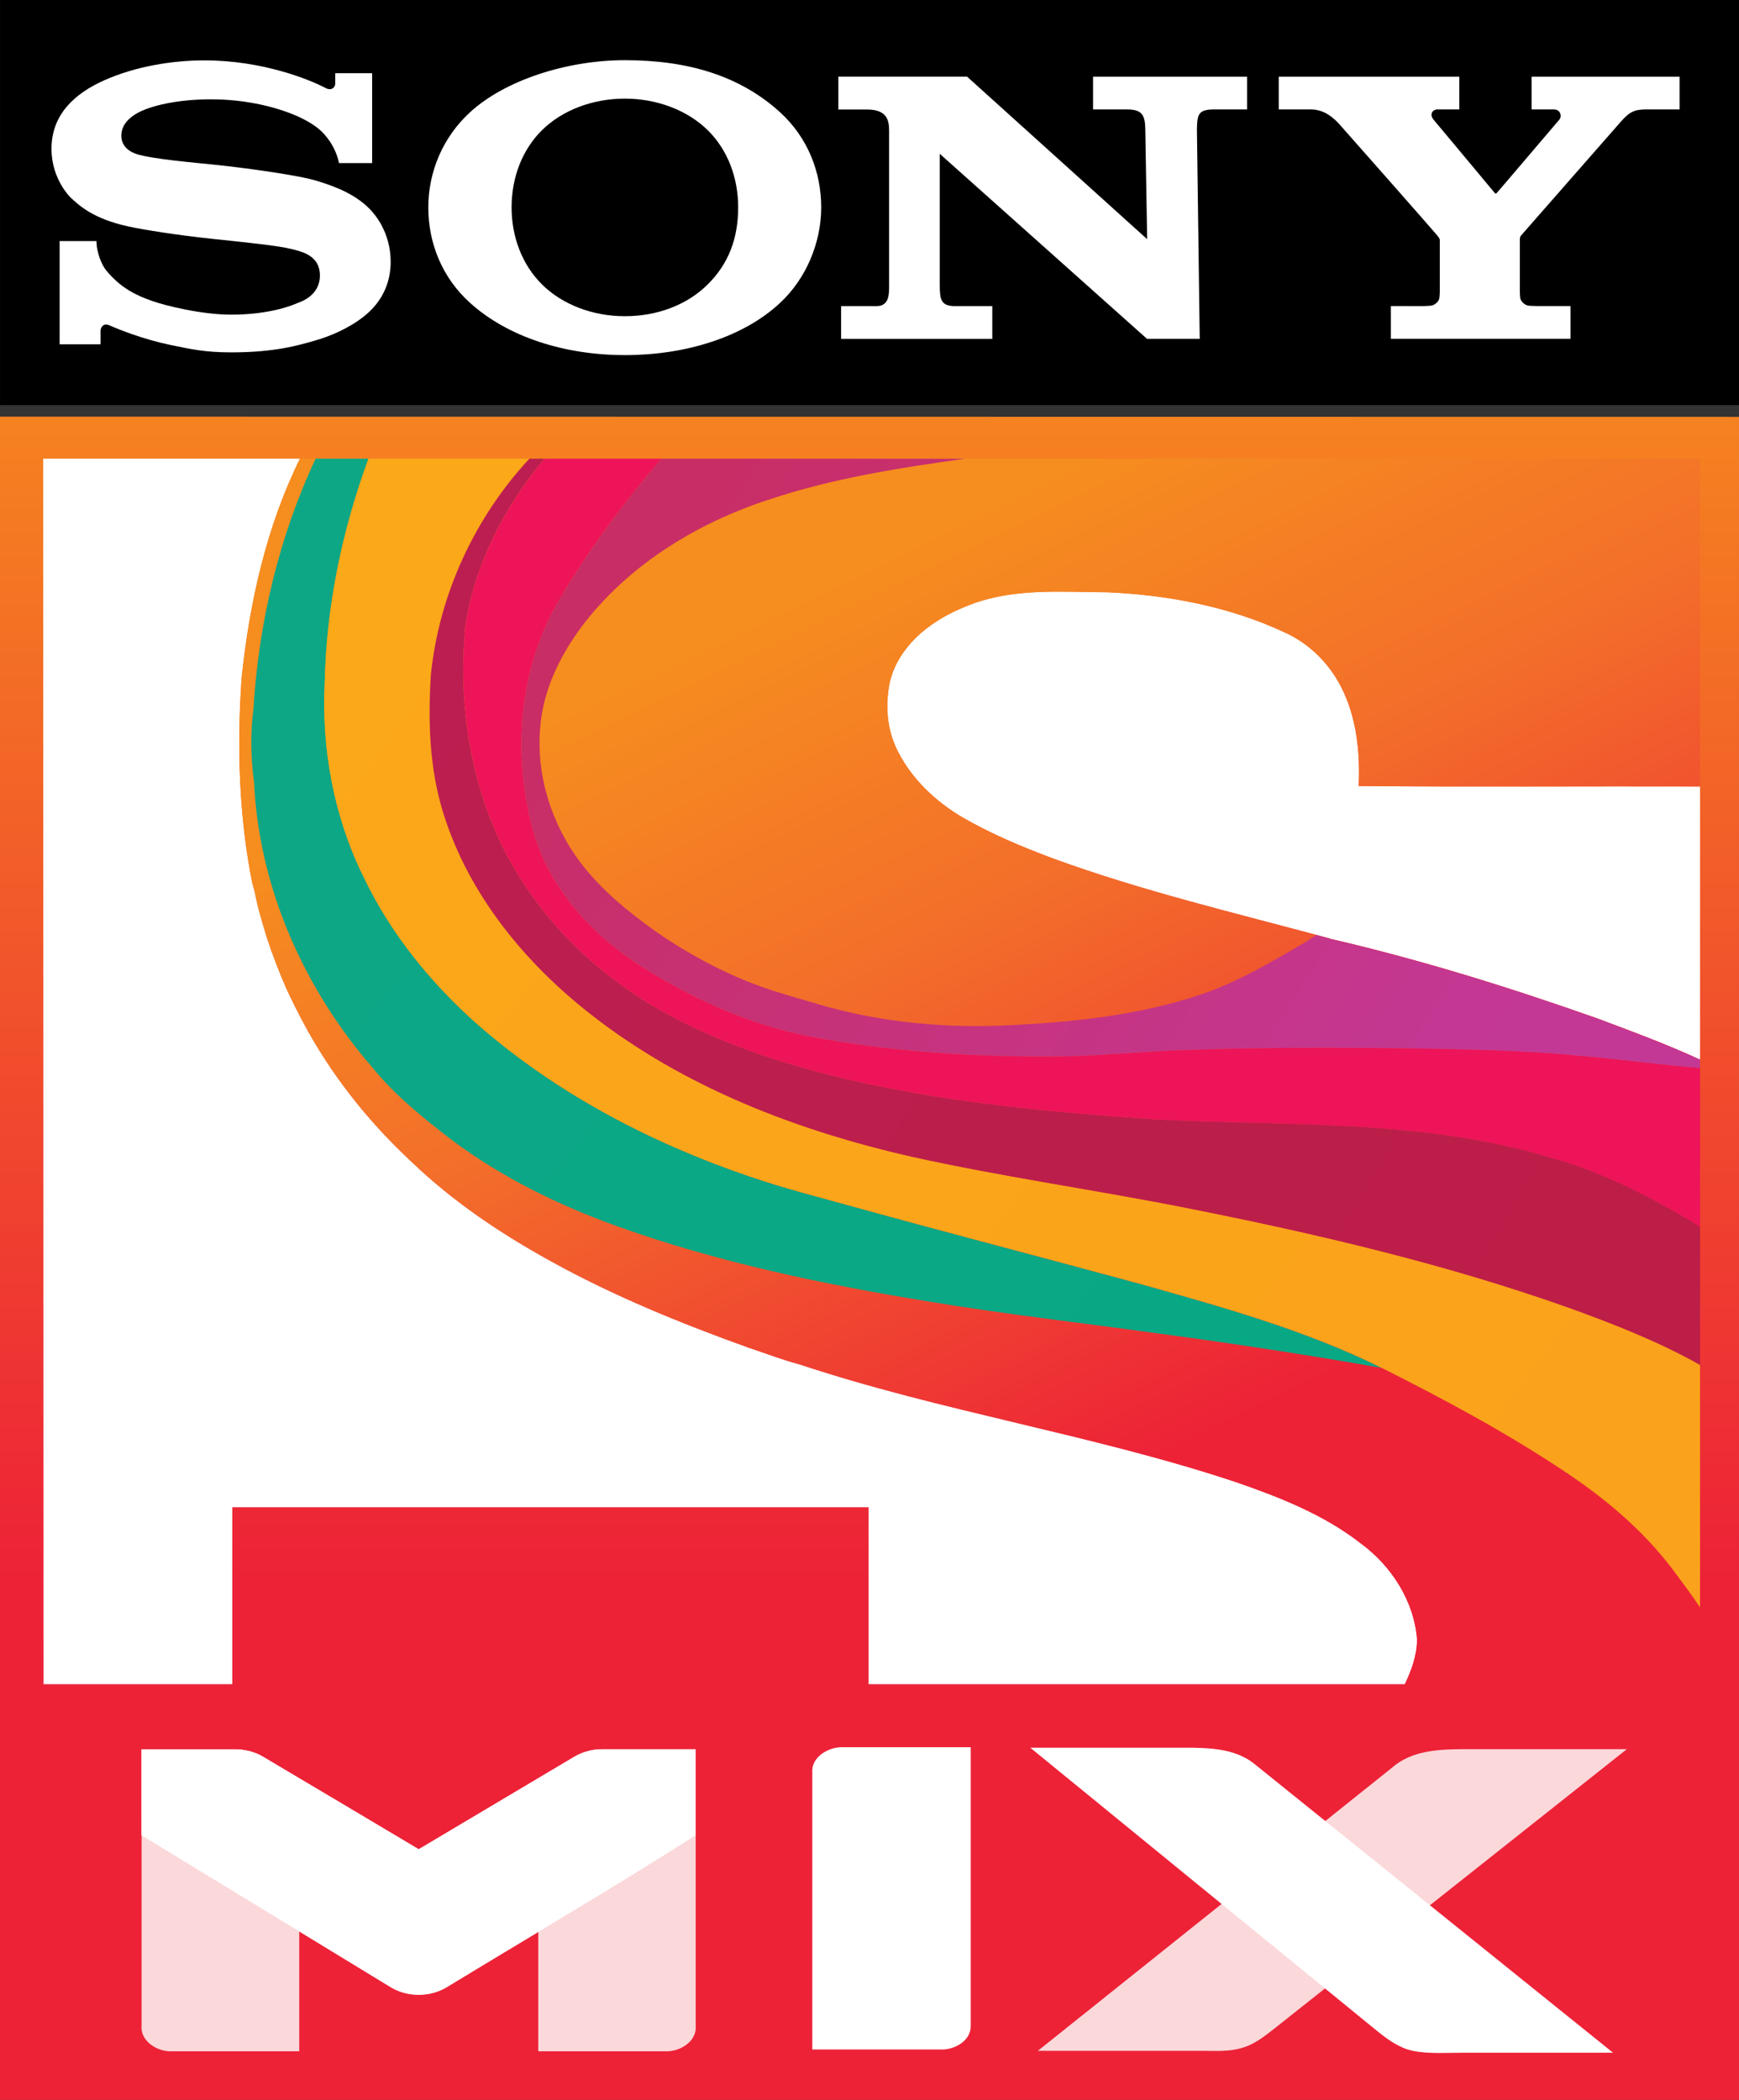 <svg width="600" height="724.27" version="1.1" viewBox="0 0 158.75 191.63" xmlns="http://www.w3.org/2000/svg" xmlns:xlink="http://www.w3.org/1999/xlink">
 <rect x="0" y="0" width="158.75" height="191.63" fill="#333333" stroke="none"/>
 <defs>
  <linearGradient id="e" x1="184.67" x2="405.55" y1="132.19" y2="275.4" gradientTransform="matrix(.339 0 0 .339 49.736 58.091)" gradientUnits="userSpaceOnUse">
   <stop stop-color="#c82d65" offset="0"/>
   <stop stop-color="#c43895" offset="1"/>
  </linearGradient>
  <linearGradient id="d" x1="148.77" x2="430.9" y1="133.24" y2="299.27" gradientTransform="matrix(.339 0 0 .339 49.736 58.091)" gradientUnits="userSpaceOnUse">
   <stop stop-color="#ed145a" offset="0"/>
   <stop stop-color="#ed1459" offset="1"/>
  </linearGradient>
  <linearGradient id="c" x1="123.23" x2="423.3" y1="160.72" y2="336.89" gradientTransform="matrix(.339 0 0 .339 49.736 58.091)" gradientUnits="userSpaceOnUse">
   <stop stop-color="#bc1e51" offset="0"/>
   <stop stop-color="#bc1e48" offset="1"/>
  </linearGradient>
  <linearGradient id="b" x1="107.53" x2="443.58" y1="136.31" y2="384.72" gradientTransform="matrix(.339 0 0 .339 49.736 58.091)" gradientUnits="userSpaceOnUse">
   <stop stop-color="#fba819" offset="0"/>
   <stop stop-color="#faa21b" offset="1"/>
  </linearGradient>
  <linearGradient id="a" x1="82.829" x2="328.79" y1="142.12" y2="356.31" gradientTransform="matrix(.339 0 0 .339 49.736 58.091)" gradientUnits="userSpaceOnUse">
   <stop stop-color="#0ea786" offset="0"/>
   <stop stop-color="#09a885" offset="1"/>
  </linearGradient>
  <linearGradient id="f" x1="194.9" x2="304.52" y1="170.32" y2="394.94" gradientTransform="matrix(.339 0 0 .339 49.736 58.091)" gradientUnits="userSpaceOnUse">
   <stop stop-color="#f68d1f" offset="0"/>
   <stop stop-color="#f36e2a" offset=".39"/>
   <stop stop-color="#ed2237" offset="1"/>
  </linearGradient>
  <linearGradient id="g" x1="233.23" x2="233.23" y1="111.29" y2="424.11" gradientTransform="matrix(.339 0 0 .339 49.736 58.091)" gradientUnits="userSpaceOnUse">
   <stop stop-color="#f58220" offset="0"/>
   <stop stop-color="#ed2237" offset="1"/>
  </linearGradient>
 </defs>
 <g transform="translate(-49.736 -57.775)">
  <path d="m53.424 99.38h151.76v112.35h-151.76z" fill="#fff" stroke-width=".255"/>
  <path d="m49.736 95.798v153.61h158.75v-153.59zm3.942 3.837h23.439c-3.073 6.234-4.603 13.135-5.324 20.012-0.432 6.228-0.255 12.519 0.959 18.655 0.054 0.204 0.17 0.605 0.224 0.809 0.292 1.516 0.734 3.002 1.2 4.473 0.024 0.061 0.071 0.18 0.095 0.241 0.054 0.177 0.17 0.533 0.228 0.71 0.024 0.061 0.072 0.18 0.096 0.238 0.49 1.329 0.999 2.655 1.618 3.93 0.017 0.034 0.048 0.098 0.065 0.132 0.309 0.642 0.629 1.282 0.962 1.915 0.014 0.031 0.044 0.088 0.061 0.115 2.56 4.868 6.017 9.236 10.042 12.968 3.749 3.596 8.1 6.513 12.642 9.015 5.772 3.202 11.915 5.694 18.119 7.924 1.543 0.51 3.063 1.104 4.637 1.519 13.07 4.331 26.769 6.394 39.836 10.742 3.998 1.383 8.019 2.965 11.385 5.589 2.798 2.06 4.871 5.262 5.136 8.77-7e-3 1.424-0.5 2.808-1.115 4.079h-124.27zm92.444 12.136c1.587-0.01 3.178 0.05 4.746 0.058 5.521 0.245 11.086 1.302 16.117 3.648 2.21 0.989 4.021 2.764 5.136 4.905 1.455 2.801 1.788 6.014 1.645 9.127 10.388 0.095 20.777 0.01 31.165 0.041v24.934c-3.059-1.411-6.221-2.577-9.372-3.757-7.948-2.808-16.011-5.326-24.223-7.233l-0.394-0.119c-8.41-2.274-16.922-4.27-25.118-7.271-2.838-1.061-5.65-2.24-8.274-3.763-2.413-1.431-4.545-3.444-5.833-5.959-0.017-0.034-0.051-0.102-0.065-0.132-0.976-1.941-1.119-4.205-0.67-6.306 0.014-0.054 0.044-0.16 0.058-0.211 0.058-0.177 0.17-0.53 0.228-0.707l0.044-0.153 0.065-0.102c1.285-2.9 4.093-4.756 6.972-5.827 2.494-0.952 5.128-1.157 7.773-1.173zm-47.939 20.982c0.082 0.333 0.169 0.665 0.262 0.995 0.052 0.179 0.106 0.358 0.164 0.535-0.058-0.177-0.112-0.355-0.164-0.535-0.093-0.33-0.18-0.661-0.261-0.995zm8.972 12.457c0.301 0.213 0.606 0.421 0.913 0.622 0.372 0.238 0.748 0.472 1.126 0.702-0.378-0.23-0.754-0.463-1.126-0.701-0.308-0.201-0.612-0.409-0.913-0.622zm53.635 8.3c-0.811 0.021-1.622 0.045-2.433 0.073-0.538 0.015-1.075 0.035-1.613 0.06 0.538-0.025 1.075-0.046 1.613-0.061 0.811-0.028 1.621-0.051 2.432-0.073zm31.452 0.46c0.656 0.053 1.312 0.113 1.968 0.18 0.503 0.041 1.006 0.087 1.509 0.136-0.503-0.049-1.006-0.095-1.509-0.136-0.656-0.067-1.311-0.127-1.968-0.18zm-121.3 41.355v16.147h58.089v-16.147z" fill="url(#g)" stroke-width=".339"/>
  <path d="m123.89 219.52c-0.109-1.415 1.513-2.351 2.795-2.296h11.665v25.413c0.037 1.401-1.53 2.245-2.785 2.171h-11.675z" fill="#fff" stroke-width=".339"/>
  <path d="m104.7 217.41c-0.957-7e-3 -1.906 0.281-2.72 0.797-4.671 2.775-9.342 5.557-14.013 8.331-4.712-2.802-9.42-5.607-14.135-8.399-0.61-0.382-1.307-0.601-2.017-0.686-1.63e-4 -2e-5 -3.3e-4 1e-5 -5.08e-4 0-0.118-0.014-0.237-0.024-0.356-0.031-1.66e-4 -1e-5 -3.31e-4 1e-5 -5.09e-4 0-0.119-7e-3 -0.238-0.01-0.356-0.01h-8.44v25.231c-0.132 1.381 1.394 2.35 2.652 2.33h11.74v-10.941c0.11 0.067 0.22 0.134 0.33 0.201l7.852 4.784c0.1 0.066 0.201 0.127 0.306 0.185 0.052 0.029 0.105 0.053 0.158 0.08 0.053 0.027 0.106 0.056 0.161 0.081 1.33e-4 7e-5 2.55e-4 -6e-5 5.1e-4 0 0.108 0.05 0.217 0.095 0.328 0.137 0.334 0.125 0.681 0.212 1.034 0.264 0.118 0.017 0.236 0.03 0.354 0.039 0.119 9e-3 0.238 0.014 0.357 0.015 0.357 3e-3 0.714-0.032 1.063-0.103 1.57e-4 -4e-5 2.54e-4 3e-5 5.08e-4 0 0.233-0.047 0.462-0.111 0.686-0.191 0.335-0.12 0.658-0.278 0.959-0.473 2.687-1.635 5.449-3.292 8.232-4.964v10.887h11.632c1.292 0.044 2.866-0.895 2.737-2.33v-25.234z" fill="#fbd8da" stroke-width=".339"/>
  <path d="m198.25 217.4h-14.525c-2.364 4e-3 -5.024 0.027-6.903 1.683l-32.343 25.848h14.494c1.445-0.024 2.938 0.149 4.328-0.326 1.041-0.336 1.903-1.031 2.754-1.692z" fill="#fbd8da" stroke-width=".339"/>
  <path d="m143.79 217.27h14.83c1.923 0.03 4.023 0.2 5.59 1.448l32.778 26.387-13.599-6e-5c-1.56-7e-3 -3.141 0.129-4.681-0.173-1.252-0.265-2.303-1.041-3.277-1.828z" fill="#fff" stroke-width=".339"/>
  <path d="m208.49 94.746h-158.75v-36.971h158.75z" stroke-width=".026"/>
  <g fill="#fff" stroke-width=".026">
   <path d="m106.78 90.181c-5.537 0-10.673-1.661-14.106-4.741-2.59-2.322-3.839-5.489-3.839-8.74 0-3.209 1.303-6.396 3.839-8.708 3.187-2.905 8.815-4.725 14.106-4.725 5.868 0 10.555 1.479 14.143 4.731 2.552 2.317 3.78 5.483 3.78 8.703 0 3.123-1.303 6.444-3.78 8.74-3.342 3.102-8.59 4.741-14.143 4.741v-3.55c2.942 0 5.665-1.014 7.571-2.91 1.895-1.879 2.771-4.191 2.771-7.021 0-2.707-0.95-5.238-2.771-7.037-1.879-1.847-4.672-2.889-7.571-2.889-2.905 0-5.697 1.03-7.576 2.889-1.815 1.799-2.766 4.335-2.766 7.037 0 2.696 0.961 5.227 2.766 7.021 1.879 1.869 4.661 2.91 7.576 2.91v3.55z"/>
   <path d="m68.42 63.284c-2.963 0-6.327 0.55-9.183 1.826-2.643 1.18-4.8 3.086-4.8 6.242-0.005 2.841 1.805 4.506 1.757 4.463 0.769 0.705 2.007 1.911 5.243 2.622 1.442 0.315 4.533 0.801 7.608 1.127 3.059 0.32 6.065 0.625 7.288 0.934 0.977 0.246 2.606 0.587 2.606 2.419 0 1.826-1.714 2.387-2.018 2.504-0.299 0.123-2.365 1.068-6.071 1.068-2.75 0-6.044-0.828-7.245-1.255-1.388-0.491-2.835-1.143-4.191-2.803-0.336-0.411-0.87-1.538-0.87-2.654h-3.365v9.418h3.737v-1.276c0-0.144 0.182-0.737 0.812-0.454 0.774 0.352 3.07 1.265 5.462 1.767 1.965 0.406 3.23 0.699 5.67 0.699 3.983 0 6.124-0.646 7.603-1.068 1.393-0.395 3.118-1.116 4.517-2.232 0.758-0.603 2.419-2.146 2.419-4.955 0-2.696-1.447-4.367-1.959-4.875-0.689-0.694-1.538-1.228-2.419-1.644-0.763-0.363-1.981-0.796-2.969-1.041-1.933-0.47-6.284-1.052-8.366-1.271-2.178-0.23-5.969-0.539-7.48-1.009-0.465-0.149-1.393-0.587-1.393-1.671 0-0.774 0.427-1.431 1.271-1.959 1.345-0.838 4.052-1.367 6.877-1.367 3.337-0.006 6.167 0.758 7.96 1.559 0.614 0.272 1.329 0.667 1.901 1.132 0.641 0.523 1.543 1.612 1.863 3.129h3.022v-8.206h-3.369v0.956c0 0.31-0.32 0.71-0.918 0.379-1.511-0.79-5.772-2.499-10.999-2.504"/>
   <path d="m138.02 64.771 16.439 14.832-0.171-9.984c-0.016-1.313-0.256-1.858-1.677-1.858h-3.092v-2.984h14.058v2.984h-3.017c-1.442 0-1.538 0.465-1.559 1.858l0.256 19.082h-4.809l-18.927-16.892v11.992c0.021 1.297 0.08 1.911 1.425 1.911h3.374v2.99h-13.802v-2.99h3.23c1.201 0 1.153-1.148 1.153-1.981v-13.998c0-0.902-0.128-1.965-2.018-1.965h-2.616v-2.995h11.751z"/>
   <path d="m179.63 85.708c0.123 0 0.721-0.021 0.833-0.053 0.32-0.101 0.545-0.331 0.646-0.577 0.043-0.096 0.064-0.55 0.064-0.641v-4.724c0-0.107-6e-3 -0.16-0.203-0.416-0.208-0.272-8.607-9.792-8.986-10.208-0.481-0.518-1.319-1.329-2.59-1.329h-2.923v-2.984h16.482v2.984h-1.986c-0.454 0-0.763 0.438-0.374 0.924 0 0 5.547 6.631 5.595 6.701 0.059 0.069 0.101 0.085 0.166 0.021 0.075-0.064 5.686-6.663 5.734-6.717 0.267-0.315 0.085-0.929-0.491-0.929h-2.045v-2.984h13.508v2.984h-3.016c-1.095 0-1.543 0.208-2.36 1.137-0.384 0.427-8.858 10.112-9.098 10.374-0.117 0.133-0.107 0.336-0.107 0.443v4.72c0 0.096 0.021 0.545 0.064 0.646 0.101 0.24 0.32 0.475 0.646 0.577 0.112 0.032 0.694 0.048 0.822 0.048h3.091v2.99h-16.396v-2.99l2.926 0.006z"/>
  </g>
  <g stroke-width=".34">
   <path d="m77.117 99.634c-3.073 6.234-4.603 13.135-5.324 20.012-0.432 6.228-0.255 12.519 0.959 18.655 0.054 0.204 0.17 0.605 0.224 0.809 0.292 1.516 0.734 3.002 1.2 4.474 0.024 0.061 0.071 0.18 0.095 0.241 0.054 0.177 0.17 0.533 0.228 0.71 0.024 0.061 0.072 0.18 0.096 0.238 0.489 1.329 0.999 2.655 1.618 3.93 0.017 0.034 0.048 0.098 0.065 0.132 0.309 0.642 0.629 1.282 0.962 1.914 0.014 0.031 0.044 0.088 0.061 0.116 2.56 4.868 6.017 9.236 10.042 12.968 3.749 3.596 8.1 6.513 12.642 9.015 5.772 3.202 11.915 5.694 18.118 7.924 1.543 0.51 3.063 1.105 4.637 1.519 13.07 4.331 26.769 6.394 39.836 10.742 3.998 1.383 8.019 2.965 11.385 5.589 2.798 2.06 4.871 5.262 5.136 8.77-7e-3 1.424-0.5 2.808-1.115 4.079h26.95v-56.989c-3.059-1.411-6.221-2.577-9.372-3.756-7.948-2.808-16.01-5.327-24.223-7.234l-0.394-0.119c-8.41-2.274-16.922-4.27-25.117-7.271-2.838-1.061-5.65-2.24-8.274-3.763-2.413-1.431-4.545-3.443-5.833-5.959-0.017-0.034-0.051-0.102-0.065-0.132-0.976-1.941-1.118-4.205-0.67-6.306 0.014-0.054 0.044-0.16 0.058-0.211 0.058-0.177 0.17-0.53 0.228-0.707l0.044-0.153 0.064-0.102c1.285-2.9 4.093-4.756 6.972-5.827 3.991-1.523 8.338-1.135 12.519-1.115 5.521 0.245 11.086 1.302 16.117 3.647 2.21 0.989 4.021 2.764 5.136 4.905 1.455 2.801 1.788 6.014 1.645 9.127 10.388 0.095 20.777 0.01 31.165 0.041v-29.914h-126.38zm-1.275 6.875c-0.152 0.469-0.297 0.94-0.438 1.413 0.14-0.473 0.286-0.944 0.438-1.413zm-1.547 5.711c-0.213 0.963-0.403 1.932-0.572 2.904 0.168-0.972 0.359-1.94 0.572-2.904zm-1.193 7.425c-0.096 0.938-0.174 1.879-0.231 2.819 0.057-0.941 0.135-1.88 0.231-2.819zm24.854 12.102c0.14 0.673 0.303 1.34 0.489 1.999 0.104 0.359 0.219 0.713 0.345 1.062-0.126-0.349-0.242-0.703-0.346-1.062-0.186-0.659-0.349-1.326-0.488-1.999zm9.199 13.462c0.301 0.213 0.606 0.42 0.913 0.621 0.745 0.476 1.501 0.936 2.27 1.378-0.768-0.442-1.525-0.901-2.27-1.377-0.308-0.201-0.612-0.408-0.913-0.622zm1.157 3.726c0.65 0.413 1.312 0.806 1.986 1.179-0.673-0.372-1.336-0.765-1.986-1.179zm-26.273 4.195c0.365 0.473 0.74 0.939 1.122 1.398-0.383-0.458-0.757-0.924-1.122-1.398zm81.334 0.321c-1.672 0.031-3.345 0.074-5.016 0.131-0.538 0.015-1.075 0.035-1.613 0.06 0.537-0.025 1.075-0.046 1.613-0.061 1.672-0.057 3.344-0.1 5.016-0.13zm28.868 0.518c0.656 0.053 1.312 0.113 1.968 0.18 2.013 0.164 4.021 0.403 6.029 0.628-2.008-0.225-4.015-0.463-6.029-0.628-0.656-0.067-1.311-0.127-1.968-0.18zm-107.71 2.171c0.272 0.303 0.551 0.599 0.836 0.889-0.285-0.29-0.564-0.586-0.836-0.889zm1.708 1.741c1.185 1.115 2.45 2.148 3.732 3.151-1.281-1.004-2.547-2.036-3.732-3.151zm5.563 4.535c0.875 0.625 1.771 1.218 2.684 1.783-0.913-0.564-1.809-1.158-2.684-1.783zm90.417 23.487c1.397 0.755 2.785 1.528 4.158 2.324-1.374-0.796-2.761-1.569-4.158-2.324zm11.608 7.022c0.454 0.32 0.903 0.647 1.346 0.981-0.443-0.335-0.893-0.662-1.346-0.981zm3.299 2.541c0.636 0.538 1.255 1.094 1.854 1.671 0.2 0.192 0.398 0.387 0.593 0.584 0.586 0.59 1.151 1.2 1.692 1.833-0.541-0.633-1.106-1.243-1.692-1.833-0.195-0.197-0.393-0.391-0.593-0.584-0.6-0.576-1.219-1.133-1.854-1.671z" fill="url(#f)"/>
   <path d="m78.548 99.634h4.827c-2.4 6.527-3.845 13.444-3.994 20.406-0.309 6.054 0.826 12.217 3.505 17.676 2.478 5.232 6.204 9.81 10.534 13.624 7.142 6.228 15.684 10.694 24.621 13.754 3.202 1.112 6.496 1.938 9.759 2.845 8.627 2.39 17.296 4.627 25.93 6.979 7.523 2.114 15.124 4.212 22.15 7.693-6.843-1.203-13.713-2.257-20.6-3.172-6.897-0.959-13.825-1.734-20.698-2.879-9.637-1.571-19.25-3.569-28.462-6.863-5.385-1.934-10.589-4.473-15.181-7.917-2.57-1.985-5.143-4.032-7.196-6.571-6.261-7.21-10.375-16.442-10.813-26.035-0.299-2.223-0.357-4.484-0.058-6.71 0.476-7.859 2.325-15.691 5.677-22.83z" fill="url(#a)"/>
   <path d="m83.375 99.634h14.685c-4.994 5.381-8.247 12.397-8.988 19.713-0.272 4.283-0.136 8.668 1.183 12.788 2.322 7.319 7.387 13.485 13.366 18.169 8.529 6.69 18.873 10.65 29.363 13.033 8.396 1.863 16.922 3.042 25.352 4.728 11.728 2.332 23.411 5.068 34.69 9.076 4.066 1.479 8.128 3.056 11.904 5.191v22.133c-0.819-1.241-1.727-2.424-2.614-3.617-2.703-3.535-6.163-6.415-9.861-8.862-5.293-3.515-10.902-6.527-16.575-9.375-7.026-3.481-14.627-5.578-22.15-7.693-8.634-2.352-17.303-4.589-25.93-6.979-3.263-0.908-6.557-1.734-9.759-2.845-8.937-3.059-17.479-7.526-24.621-13.754-4.331-3.814-8.056-8.393-10.534-13.624-2.679-5.459-3.814-11.622-3.505-17.676 0.15-6.962 1.594-13.879 3.994-20.406z" fill="url(#b)"/>
   <path d="m98.06 99.634h1.39c-3.651 4.358-6.38 9.63-7.234 15.29-0.734 7.781 0.67 15.916 4.79 22.633 3.226 5.259 7.903 9.579 13.291 12.557 5.51 3.063 11.578 4.98 17.704 6.364 8.852 1.978 17.911 2.798 26.946 3.43 12.159 0.646 24.628-0.054 36.42 3.529 4.827 1.339 9.297 3.692 13.563 6.275v12.622c-3.777-2.135-7.839-3.712-11.904-5.191-11.279-4.008-22.962-6.744-34.69-9.076-8.43-1.686-16.956-2.866-25.352-4.728-10.49-2.383-20.834-6.343-29.363-13.033-5.979-4.684-11.044-10.851-13.366-18.169-1.319-4.12-1.455-8.505-1.183-12.788 0.741-7.315 3.994-14.332 8.988-19.713z" fill="url(#c)"/>
   <path d="m99.451 99.634h10.674c-3.44 4.008-6.612 8.267-9.3 12.819-3.77 6.346-4.361 14.26-2.38 21.293 1.479 5.102 5.248 9.226 9.623 12.085 4.766 3.046 10.031 5.442 15.603 6.527 7.173 1.36 14.491 1.846 21.786 1.832 4.31 0.01 8.597-0.49 12.9-0.608 6.686-0.228 13.38-0.231 20.07-0.136 5.266 0.088 10.538 0.17 15.783 0.704 3.579 0.292 7.139 0.819 10.718 1.088-0.765-0.918-1.961-1.207-3.008-1.679-9.161-3.783-18.649-6.72-28.228-9.239-0.812-0.201-1.598-0.479-2.356-0.826 8.213 1.907 16.276 4.426 24.224 7.234 3.151 1.18 6.312 2.345 9.372 3.756v15.229c-4.266-2.583-8.736-4.936-13.563-6.275-11.792-3.583-24.261-2.883-36.42-3.529-9.035-0.632-18.095-1.452-26.946-3.43-6.126-1.383-12.193-3.301-17.704-6.364-5.388-2.978-10.065-7.298-13.291-12.557-4.12-6.717-5.524-14.852-4.79-22.633 0.853-5.66 3.583-10.932 7.234-15.29z" fill="url(#d)"/>
  </g>
  <g fill="#dc7e08" stroke-width=".34">
   <path d="m131.31 118.87 0.065-0.102-0.041 0.126-0.068 0.129z"/>
   <path d="m130.98 119.94c0.014-0.054 0.044-0.16 0.058-0.211l-0.034 0.126z"/>
   <path d="m131.65 126.25 0.027 0.058 0.037 0.075c-0.017-0.034-0.051-0.102-0.065-0.133z"/>
  </g>
  <g stroke-width=".34">
   <path d="m72.752 138.3c0.054 0.204 0.17 0.605 0.224 0.809-0.054-0.204-0.17-0.605-0.224-0.809z" fill="#dc8c37"/>
   <path d="m74.177 143.58c0.024 0.061 0.071 0.18 0.095 0.241l-0.065-0.122z" fill="#dc7600"/>
   <path d="m77.239 150.75c0.014 0.031 0.044 0.088 0.061 0.116l-0.031-0.051z" fill="#dc7600"/>
   <path d="m74.5 144.54c0.024 0.061 0.071 0.18 0.095 0.238l-0.054-0.099z" fill="#dc7c02"/>
   <path d="m76.213 148.7c0.017 0.034 0.048 0.099 0.065 0.133l-0.031-0.061z" fill="#dc7300"/>
  </g>
  <path d="m110.12 99.634c-3.44 4.008-6.612 8.268-9.3 12.819-0.236 0.397-0.459 0.799-0.67 1.208-7e-5 1.3e-4 7e-5 2.6e-4 0 7.7e-4 -0.211 0.408-0.41 0.822-0.596 1.24-6.1e-5 1.5e-4 6.1e-5 2.6e-4 0 7.6e-4 -0.093 0.209-0.184 0.42-0.271 0.631-5.8e-5 1.4e-4 5.6e-5 2.5e-4 0 2.5e-4 -0.262 0.635-0.496 1.28-0.704 1.935-4.7e-5 1.5e-4 4.8e-5 2.5e-4 0 7.6e-4 -0.554 1.744-0.92 3.548-1.106 5.373-0.046 0.456-0.081 0.914-0.106 1.373-0.012 0.229-0.021 0.459-0.028 0.688-0.026 0.918-0.008 1.838 0.053 2.755 0.046 0.688 0.115 1.374 0.209 2.056 0.062 0.455 0.135 0.908 0.218 1.359 0.116 0.632 0.255 1.259 0.411 1.881 0.011 0.044 0.021 0.087 0.032 0.131 0.057 0.222 0.116 0.442 0.178 0.662 0.046 0.16 0.095 0.318 0.145 0.476 0.101 0.315 0.211 0.626 0.329 0.933 7.6e-5 1.9e-4 7.64e-4 2.5e-4 7.64e-4 2.5e-4 0.118 0.307 0.245 0.611 0.379 0.91 0.067 0.15 0.136 0.298 0.208 0.446 0.024 0.049 0.049 0.097 0.073 0.146 0.121 0.245 0.246 0.488 0.377 0.727 0.157 0.287 0.322 0.57 0.493 0.849 0.858 1.395 1.889 2.685 3.04 3.862 0.23 0.235 0.465 0.466 0.705 0.693 0.479 0.453 0.976 0.887 1.487 1.303 0.511 0.415 1.037 0.812 1.573 1.189 0.268 0.188 0.539 0.372 0.813 0.551 0.596 0.381 1.199 0.751 1.81 1.11 0.916 0.539 1.85 1.052 2.798 1.535 2.213 1.127 4.511 2.089 6.876 2.833 0.676 0.212 1.357 0.407 2.043 0.582 0.343 0.088 0.687 0.171 1.033 0.248 1.6e-4 4e-5 2.5e-4 -3e-5 2.5e-4 0 0.346 0.078 0.693 0.151 1.041 0.219 0.897 0.17 1.796 0.326 2.696 0.47 0.45 0.072 0.901 0.14 1.352 0.206 0.903 0.131 1.807 0.249 2.713 0.355 4.982 0.584 10.009 0.811 15.024 0.802 1.078 3e-3 2.154-0.027 3.229-0.074 1.075-0.047 2.15-0.112 3.224-0.182 2.148-0.139 4.296-0.293 6.448-0.353 6.686-0.228 13.379-0.231 20.069-0.136 1.316 0.022 2.633 0.044 3.95 0.072h2.5e-4c0.016 2.5e-4 0.032 7.6e-4 0.048 9.6e-4 1.279 0.028 2.558 0.062 3.837 0.11l0.064 2e-3c1.6e-4 0 2.5e-4 -1e-5 7.6e-4 0 0.658 0.025 1.315 0.053 1.973 0.085 1.8e-4 1e-5 2.6e-4 -1e-5 7.6e-4 0 1.973 0.097 3.943 0.234 5.91 0.434 0.895 0.073 1.788 0.161 2.681 0.255 1.786 0.189 3.569 0.407 5.355 0.591 0.893 0.092 1.786 0.175 2.681 0.242-9.6e-4 -9.6e-4 -2e-3 -3e-3 -4e-3 -4e-3 2e-3 9.6e-4 5e-3 3e-3 7e-3 4e-3v-0.755c-3.059-1.411-6.221-2.576-9.372-3.756-7.947-2.808-16.01-5.327-24.223-7.234l-0.394-0.119-1.044-0.281c-0.237 0.168-0.42 0.31-0.813 0.556-3.141 1.832-6.288 3.739-9.755 4.895-5.456 1.839-11.228 2.458-16.949 2.767-5.983 0.35-12.044-0.177-17.809-1.856-1.455-0.421-2.906-0.843-4.348-1.299-3.821-1.248-7.41-3.148-10.704-5.439-2.488-1.774-4.881-3.746-6.751-6.18-2.665-3.508-4.1-7.988-3.709-12.393 0.275-3.569 1.965-6.867 4.137-9.65 4.225-5.347 10.286-9.022 16.711-11.119 5.813-1.948 11.884-2.901 17.935-3.74zm21.252 19.135-0.064 0.102-0.044 0.153 0.068-0.129zm-0.337 0.962c-0.014 0.051-0.044 0.157-0.058 0.211l0.024-0.085zm0.612 6.516 0.027 0.058 0.037 0.075c-0.017-0.034-0.051-0.102-0.065-0.132zm40.84 17.712c0.393 0.138 0.792 0.258 1.198 0.359-0.406-0.1-0.806-0.22-1.198-0.359zm4.786 1.323c1.656 0.456 3.308 0.927 4.955 1.413-1.647-0.486-3.299-0.957-4.955-1.413z" fill="url(#e)" stroke-width=".34"/>
  <path d="m62.649 217.41h8.44c0.95-4e-3 1.917 0.217 2.731 0.726 4.715 2.792 9.423 5.597 14.135 8.399 4.671-2.775 9.342-5.556 14.013-8.331 0.814-0.516 1.764-0.804 2.72-0.797h8.544v7.86c-7.574 4.824-15.323 9.353-22.601 13.782-1.608 1.038-3.813 1.018-5.407-0.034l-22.574-13.755z" fill="#fff" stroke-width=".339"/>
 </g>
</svg>
